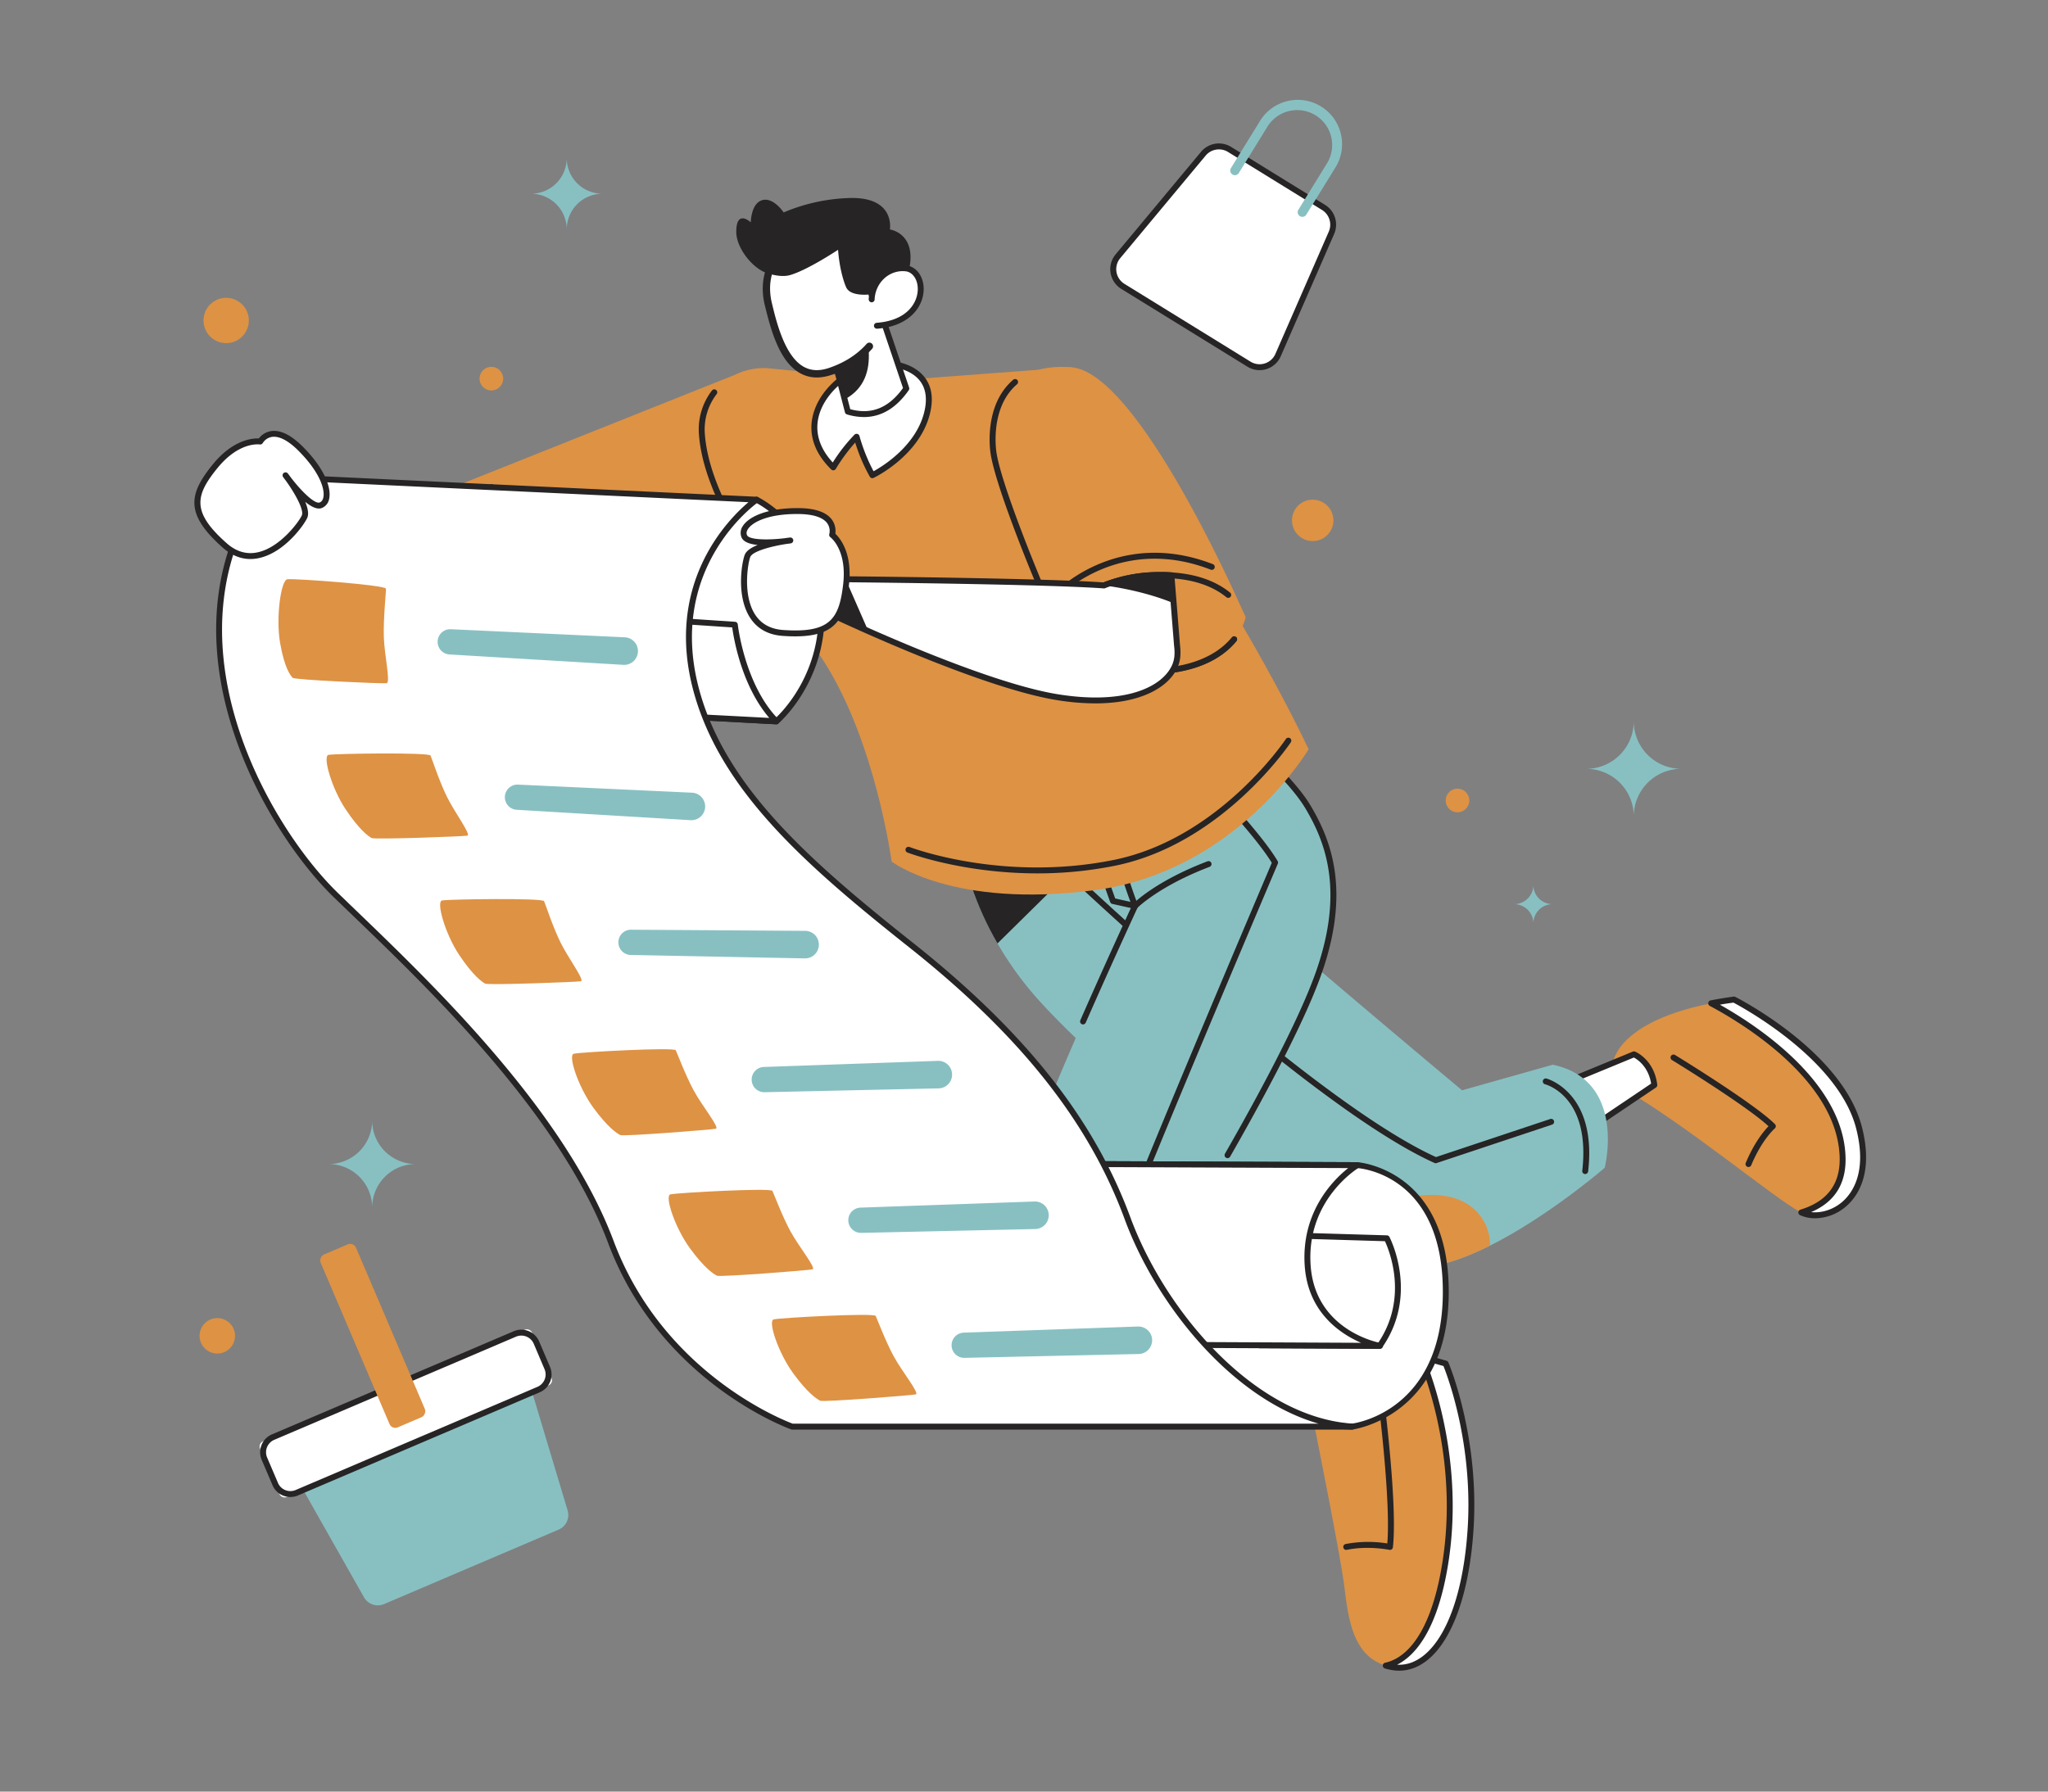 <svg id="SHOP_BAG" data-name="SHOP BAG" xmlns="http://www.w3.org/2000/svg" viewBox="0 0 1600 1400"><rect x="0" y="0" width="1600" height="1400" fill="#808080" stroke="none"/><defs><style>.cls-1{fill:#88c0c2;}.cls-2{fill:#fff;}.cls-3{fill:#262424;}.cls-4{fill:#de9244;}</style></defs><title>Cart</title><path class="cls-1" d="M436.74,1195.14l-137,58.46a12.42,12.42,0,0,1-15.31-5.34l-59.67-105.4c-4.09-7.23-2.18-15.44,4.34-18.22l163.4-69.73c6.52-2.78,13.77,1.52,16.16,9.47l34.81,116A12.42,12.42,0,0,1,436.74,1195.14Z"/><rect class="cls-2" x="201.52" y="1080.8" width="231.06" height="47.24" rx="4.17" ry="4.17" transform="translate(-408.06 213.09) rotate(-23.11)"/><path class="cls-3" d="M226.84,1169.8a15.17,15.17,0,0,1-13.93-9.21l-8.47-19.84a15.16,15.16,0,0,1,8-19.87l188.9-80.62a15.16,15.16,0,0,1,19.88,8l8.46,19.84a15.14,15.14,0,0,1-8,19.87l-188.9,80.62A15.13,15.13,0,0,1,226.84,1169.8Zm180.42-126.13a10.49,10.49,0,0,0-4.12.84l-188.9,80.62a10.54,10.54,0,0,0-5.55,13.82l8.47,19.84a10.53,10.53,0,0,0,13.81,5.55l188.9-80.62a10.52,10.52,0,0,0,5.55-13.81L417,1050.06A10.54,10.54,0,0,0,407.26,1043.67Z"/><rect class="cls-4" x="217.78" y="1028.84" width="146.85" height="30.02" rx="4.87" ry="4.87" transform="translate(-554.57 1721.42) rotate(-113.11)"/><path class="cls-4" d="M1407.27,947.49c-0.4-.19-0.74-0.37-1.11-0.55-19.5-10.26-89.06-68.27-138.48-96.52-17.13-9.8-13.34-50.22,69.19-66.39,5.58-1.08,11.49-2.06,17.81-2.93,0,0,82.81,42.11,97.69,100.12C1467,938.16,1427.21,956.55,1407.27,947.49Z"/><path class="cls-3" d="M1366,911.93a2.31,2.31,0,0,1-2.13-3.2c6.74-16.13,14.36-25.12,17.8-28.66-17.83-16.47-74.81-51.33-75.4-51.7a2.31,2.31,0,1,1,2.41-3.94c2.53,1.54,62,38,78,54a2.31,2.31,0,0,1-.15,3.39c-0.1.08-10,8.64-18.36,28.67A2.31,2.31,0,0,1,1366,911.93Z"/><path class="cls-2" d="M1407.27,947.49c18.89-5.73,32.78-18.21,32.29-42.64C1438.27,843,1361.77,797.24,1336.88,784c5.58-1.08,11.49-2.06,17.81-2.93,0,0,82.81,42.11,97.69,100.12C1467,938.16,1427.21,956.55,1407.27,947.49Z"/><path class="cls-3" d="M1418.07,952a28.37,28.37,0,0,1-11.76-2.44,2.31,2.31,0,0,1,.29-4.31c20.75-6.29,31.06-19.88,30.64-40.38-1.27-61-78-106.37-101.45-118.83a2.31,2.31,0,0,1,.64-4.31c5.79-1.12,11.82-2.11,17.93-2.95a2.26,2.26,0,0,1,1.36.23c3.42,1.74,83.91,43.26,98.88,101.61,9.52,37-3.89,55-12.73,62.41A37.67,37.67,0,0,1,1418.07,952Zm-3.18-4.83c8,0.92,17.06-1.84,24-7.68,8-6.71,20.11-23.14,11.22-57.72-13.77-53.68-88.2-94.26-95.87-98.31-3.56.5-7.09,1-10.56,1.64,28.82,16.17,96.92,60.61,98.16,119.68C1442.28,925.2,1433.21,939.43,1414.89,947.2Z"/><path class="cls-2" d="M1226.08,844.64l50.45-20.8s13.61,5.52,15.92,24l-45.57,30.68Z"/><path class="cls-3" d="M1246.87,880.84a2.27,2.27,0,0,1-.49-0.05,2.31,2.31,0,0,1-1.48-1l-20.8-33.89a2.31,2.31,0,0,1,1.09-3.35l50.45-20.8a2.32,2.32,0,0,1,1.75,0c0.6,0.25,14.89,6.26,17.34,25.86a2.31,2.31,0,0,1-1,2.2l-45.57,30.68A2.31,2.31,0,0,1,1246.87,880.84Zm-17.41-35.09,18.12,29.52,42.37-28.52c-2.19-13.4-10.82-18.95-13.5-20.37Z"/><path class="cls-1" d="M1253.66,912.55s-43.59,37.77-89.53,60.78c-20.95,10.47-42.39,17.9-60.38,17.25-9.83-.37-23-4.68-38.48-12-75-35.37-203.08-140.45-254.19-197.51a261.19,261.19,0,0,1-31.79-43.87C744.94,677.86,740.07,615,766.9,591.11c22.18-19.72,52.9-8.72,86.78,15C876.24,621.86,900.21,643.3,924,665,983.6,719.48,1142.26,852,1142.26,852l70.86-20C1271.13,844.25,1253.66,912.55,1253.66,912.55Z"/><path class="cls-3" d="M862.44,655.22l-83.15,82C744.94,677.86,740.07,615,766.9,591.11c22.18-19.72,52.9-8.72,86.78,15Z"/><path class="cls-4" d="M1164.14,973.34c-20.95,10.47-42.39,17.9-60.38,17.25-9.83-.37-23-4.68-38.48-12-0.92-18.76,16.08-42.76,48-44.7C1152.4,931.5,1164.63,957.23,1164.14,973.34Z"/><path class="cls-3" d="M1121.72,909a2.3,2.3,0,0,1-.94-0.2C1018.38,862.9,808.75,660,806.64,658a2.31,2.31,0,1,1,3.22-3.32c2.09,2,210,203.26,312,249.49l89.25-29.75a2.31,2.31,0,0,1,1.46,4.39l-90.11,30A2.34,2.34,0,0,1,1121.72,909Z"/><path class="cls-3" d="M1238.4,917.42l-0.26,0a2.31,2.31,0,0,1-2-2.56c6.6-57.57-27.63-67.2-29.09-67.59a2.31,2.31,0,0,1,1.15-4.48c0.4,0.1,39.61,10.84,32.53,72.59A2.31,2.31,0,0,1,1238.4,917.42Z"/><path class="cls-4" d="M1148.92,1194.44c-4.62,72.89-30.28,113.46-61.09,108.32a36.56,36.56,0,0,1-15.53-6.16c-16.7-11.71-19.5-36.38-22-56.47-3.08-25.17-23.6-126.56-27.2-145.32s3.6-44.73,24.89-45.44c14.39-.46,41,5.51,59.89,10.32,12.42,3.17,21.5,5.85,21.5,5.85S1153.54,1121.52,1148.92,1194.44Z"/><path class="cls-3" d="M1051.72,1211.12a2.31,2.31,0,0,1-.46-4.57,94.75,94.75,0,0,1,32.57-.46c3-35.39-8.1-120.36-8.21-121.23a2.31,2.31,0,0,1,4.58-.6c0.49,3.68,11.84,90.53,8,124.82a2.31,2.31,0,0,1-2.78,2c-0.16,0-16.46-3.44-33.21,0A2.26,2.26,0,0,1,1051.72,1211.12Z"/><path class="cls-2" d="M1148.92,1194.44c-4.62,72.89-30.28,113.46-61.09,108.32a41.62,41.62,0,0,1-5.21-1.2c13.4-2.83,36.35-17.1,46.43-79.54,12.63-78.62-12.08-145.23-18.95-161.77,11.28,2.93,19.32,5.3,19.32,5.3S1153.54,1121.52,1148.92,1194.44Z"/><path class="cls-3" d="M1093.09,1305.52a34.38,34.38,0,0,1-5.64-.48,44.4,44.4,0,0,1-5.49-1.27,2.31,2.31,0,0,1,.19-4.47c12.41-2.63,34.71-16.2,44.62-77.65,12.39-77.09-11.26-142.35-18.8-160.52a2.31,2.31,0,0,1,2.71-3.12c11.18,2.9,19.31,5.29,19.39,5.32a2.31,2.31,0,0,1,1.47,1.3c0.24,0.57,24.29,57.32,19.68,130h0c-3.14,49.53-16.34,87-36.22,102.76C1108.17,1302.78,1100.82,1305.52,1093.09,1305.52Zm-1.6-4.67c7.27,0.42,14.19-2,20.65-7.11,18.85-15,31.42-51.21,34.48-99.44,4.2-66.31-15.77-119-18.91-126.84-2.09-.6-7.13-2-13.74-3.8,9,23,29.12,85.63,17.37,158.73C1122.88,1274.8,1105.11,1294,1091.49,1300.84Zm57.43-106.4h0Z"/><path class="cls-2" d="M1029.3,1091.88l-23.35-12.45-34.41-18.36,22.34-37,11.68,8.32,39.16,27.85S1056.26,1083,1029.3,1091.88Z"/><path class="cls-3" d="M1029.3,1094.19a2.3,2.3,0,0,1-1.09-.27l-57.77-30.81a2.31,2.31,0,0,1-.89-3.23l22.34-37a2.31,2.31,0,0,1,3.32-.69l50.83,36.17a2.33,2.33,0,0,1,.72.84c0.21,0.42,5.2,10.45,1.1,20.38-2.72,6.6-8.73,11.47-17.85,14.47A2.37,2.37,0,0,1,1029.3,1094.19Zm-54.53-34,54.73,29.19c7.26-2.57,12-6.44,14.09-11.53,2.85-6.9.1-14.13-.73-16l-48.31-34.37Z"/><path class="cls-3" d="M1005.95,1079.44l-34.41-18.36,22.34-37,11.68,8.32A80.67,80.67,0,0,1,1005.95,1079.44Z"/><path class="cls-3" d="M886.81,710.24a2.35,2.35,0,0,1-.51-0.06L869,706.34a2.31,2.31,0,0,1-1.68-1.48L850.36,657.1a2.31,2.31,0,1,1,4.36-1.55l16.52,46.55,16.08,3.57A2.31,2.31,0,0,1,886.81,710.24Z"/><path class="cls-1" d="M1028.53,764.93c-23.88,63.93-94,179.45-94,179.45l68.55,62.39c10.78,74.71-47.75,91.65-47.75,91.65s-75-40.23-116.51-67.25c-10.17-6.62-18.33-12.45-22.89-16.7-18.61-17.38-28.74-39.25-21.9-77.3a219.81,219.81,0,0,1,8-30.53c19.25-57.76,84.72-198.71,84.72-198.71s-46.18-116.48-5.39-144.79c47.75-33.12,121.69,36.2,140.17,67S1052.4,701,1028.53,764.93Z"/><path class="cls-3" d="M959,905a2.31,2.31,0,0,1-2-3.46c23.68-41.36,54.93-98.79,69.37-137.44,24.8-66.39,9.42-105.84-6.75-132.78-12.22-20.36-54.15-64.15-95.72-73.1-15.88-3.41-29.72-1.12-41.15,6.8-38.83,27,5.77,140.9,6.22,142a2.32,2.32,0,0,1-.05,1.82c-0.2.42-19.93,42.94-40.65,90.2a2.31,2.31,0,1,1-4.23-1.85c19.07-43.51,37.31-83,40.27-89.4-4.62-11.93-44.51-118.63-4.2-146.62,12.53-8.69,27.59-11.21,44.76-7.52C967.8,563,1011,608,1023.58,629c16.7,27.83,32.6,68.54,7.11,136.78-14.54,38.94-45.92,96.6-69.68,138.12A2.32,2.32,0,0,1,959,905Z"/><path class="cls-3" d="M886.81,710.24a2.31,2.31,0,0,1-1.65-3.92c0.71-.72,17.76-17.87,58.21-33.28a2.31,2.31,0,1,1,1.64,4.32c-39.38,15-56.38,32-56.55,32.19A2.31,2.31,0,0,1,886.81,710.24Z"/><path class="cls-4" d="M859.86,1017.95c-6,7.86-13.37,12-21,13.22-10.17-6.62-18.33-12.45-22.89-16.7-18.61-17.38-28.74-39.25-21.9-77.3,4.65-8.47,11.64-14.36,21.5-15.13C864.11,918.19,882.59,988.28,859.86,1017.95Z"/><path class="cls-3" d="M970,1011.38a2.3,2.3,0,0,1-1.32-.42l-87.8-61.61a2.31,2.31,0,0,1-.83-2.73C902.77,888,986.57,690.74,993.59,674.23c-14.92-24.35-57.93-68.2-58.37-68.65a2.31,2.31,0,0,1,3.3-3.24c1.83,1.86,45,45.92,59.64,70.53a2.32,2.32,0,0,1,.14,2.08C997.41,677,909.54,883.64,885,946.61l86.32,60.57A2.31,2.31,0,0,1,970,1011.38Z"/><path class="cls-3" d="M947.27,1083a2.31,2.31,0,0,1-.89-4.44c46.71-19.49,38.74-77.43,38.65-78a2.31,2.31,0,1,1,4.57-.67c0.09,0.62,8.54,62.09-41.45,83A2.33,2.33,0,0,1,947.27,1083Z"/><path class="cls-2" d="M372.61,378.64L335,389.91s-101.77-13.39-120.83-14.68-28.5,32.49-3.42,42.79S311,457.16,327.47,457.53,407.53,442,407.53,442Z"/><path class="cls-3" d="M328,459.84h-0.61c-16.85-.38-92-29.22-117.52-39.69-14.42-5.92-18.38-19.29-15.91-29.92,2.52-10.83,10.85-17.92,20.37-17.31,18.44,1.25,111.93,13.51,120.49,14.64L372,376.43a2.31,2.31,0,0,1,2.69,1.1l34.91,63.35a2.31,2.31,0,0,1-1.46,3.36C405.51,444.87,345.46,459.84,328,459.84ZM213.14,377.5c-7.85,0-13.07,7-14.65,13.78-1.88,8.08.44,19.37,13.17,24.59,24.25,10,99.86,39,115.86,39.34,13.9,0.36,63.89-11.66,76.53-14.75l-32.56-59.08L335.7,392.12a2.25,2.25,0,0,1-1,.08c-1-.13-101.91-13.4-120.69-14.67Z"/><path class="cls-4" d="M581,290.16L362.79,377.23S363.39,468.94,427,498l169.88-88.51S647.26,338.38,581,290.16Z"/><path class="cls-3" d="M433.5,483.55a2.31,2.31,0,0,1-1.2-.33c-51.37-31.14-50.75-101.87-50.74-102.58a2.31,2.31,0,0,1,4.62.08c0,0.68-.57,68.81,48.51,98.55A2.31,2.31,0,0,1,433.5,483.55Z"/><path class="cls-4" d="M601.17,287.86l97.34,9.56L837.14,287s116.68,155.19,185.23,298.45c0,0-56.22,95.5-167.13,110.14s-158.66-22.34-158.66-22.34S684.25,580.85,644.2,517.7c-30.28-47.74-91.8-118.38-95.91-179C546.29,309.15,571.65,285,601.17,287.86Z"/><path class="cls-3" d="M575.38,416.93a2.31,2.31,0,0,1-2-1.17c-16.94-29.83-25.89-55-27.37-76.86a49.83,49.83,0,0,1,10.2-33.74,2.31,2.31,0,0,1,3.66,2.82,45.21,45.21,0,0,0-9.25,30.61c1.44,21.19,10.19,45.68,26.78,74.9A2.31,2.31,0,0,1,575.38,416.93Z"/><path class="cls-3" d="M810.44,682.48c-58.86,0-101-16.09-101.54-16.3a2.31,2.31,0,1,1,1.68-4.31C711.3,662.16,783.09,689.52,870,672c82.31-16.56,134.08-93.73,134.59-94.51a2.31,2.31,0,1,1,3.86,2.55c-0.52.79-53.36,79.56-137.54,96.5A306.77,306.77,0,0,1,810.44,682.48Z"/><path class="cls-2" d="M684.63,284.33c-28.85,3.14-71.11,43.9-33.63,80.87,0,0,7.83-13.48,18.23-23.88,0,0,4.24,16.17,12.32,30,0,0,35.3-16.94,42.87-49.29S702.34,282.4,684.63,284.33Z"/><path class="cls-3" d="M681.55,373.67a2.31,2.31,0,0,1-2-1.15,135.1,135.1,0,0,1-11.42-26.71A137.53,137.53,0,0,0,653,366.36a2.31,2.31,0,0,1-3.62.48c-18-17.73-17.07-34.89-13.14-46.17C643.7,299.23,667,283.92,684.38,282h0c11.24-1.21,27.64,1.05,36.87,11.48,6.42,7.25,8.24,17,5.43,29.09-7.74,33-42.64,50.14-44.12,50.85A2.32,2.32,0,0,1,681.55,373.67ZM669.22,339a2.32,2.32,0,0,1,2.24,1.73,138.87,138.87,0,0,0,11,27.53c7.32-4,33.49-20.13,39.72-46.73,2.46-10.5,1-18.9-4.39-25-7.54-8.52-22-11.13-32.91-9.95h0c-16,1.74-37.62,16.45-44.28,35.57-4.73,13.58-1.27,27.09,10,39.25a131.93,131.93,0,0,1,17-21.76A2.31,2.31,0,0,1,669.22,339Z"/><path class="cls-2" d="M682.58,228.26L692,256,708,303.58c-11.77,16.89-26.74,23.73-45.69,18l-5.87-22.67-8.89-34.33Z"/><path class="cls-3" d="M674.93,325.89a46,46,0,0,1-13.24-2.06,2.31,2.31,0,0,1-1.57-1.63l-14.76-57a2.31,2.31,0,0,1,.57-2.18l35-36.35a2.31,2.31,0,0,1,3.85.86l25.47,75.32a2.31,2.31,0,0,1-.29,2.06C700.22,318.87,688.48,325.89,674.93,325.89Zm-10.67-6.13c16.46,4.5,30-.93,41.22-16.55L681.61,232.6l-31.45,32.68Z"/><path class="cls-3" d="M670.5,240.81c4.36,12.51,21.07,54.43-10.61,71.27L647.6,264.61Z"/><path class="cls-2" d="M603.41,249.88c6.39,22.87,18,49.54,45.16,40.36,32.31-10.92,49.7-38.13,44.52-69.78S670.24,173.51,633,183.71a58.92,58.92,0,0,0-9.24,3.36c-20.75,9.65-28.57,29.6-23.54,50.53C601.17,241.38,602.19,245.56,603.41,249.88Z"/><path class="cls-3" d="M640.39,294.88a26.7,26.7,0,0,1-15.2-3.21c-15.84-8.74-22.62-32.14-27.73-53.4-6.45-26.82,7.54-49.86,34.81-57.33a2.88,2.88,0,0,1,1.52,5.55c-24.43,6.69-36.5,26.5-30.74,50.44,3.48,14.49,10,41.46,24.92,49.71,5.7,3.15,12.14,3.43,19.68.88,12-4.07,21.94-10.4,29.42-18.81a2.87,2.87,0,0,1,4.3,3.82c-8,9-19.06,16.1-31.87,20.44A37.13,37.13,0,0,1,640.39,294.88Z"/><path class="cls-3" d="M706.47,222.65a99.38,99.38,0,0,1-8.56,15l-14.82,3.84-4.66-11.33s-13.72,1.53-17.2-5.32a4.25,4.25,0,0,1-.23-0.48c-1-2.27-5-12.46-6.26-29.16,0,0-23.79,15.85-37.57,19.77-5,1.41-11.18.5-17.14-1.26-11.92-3.52-24.62-19.74-24.81-32.17q0-.12,0-0.24c-0.06-18.25,11.31-7.57,11.31-7.57s0.16-14.73,8.92-17.31S612.22,166,612.22,166a142.92,142.92,0,0,1,52-11.28c35.48-.73,31,24.58,31,24.58S722.06,183,706.47,222.65Z"/><path class="cls-2" d="M681.79,241.64c-3.55-13.52,4.14-27.95,17.7-31.37a22.85,22.85,0,0,1,8.26-.57c17.43,2,18.88,41.69-22.57,44.85Z"/><path class="cls-3" d="M685.18,256.86a2.31,2.31,0,0,1-.17-4.62c23.25-1.78,31.74-15.12,32-26,0.15-7.6-3.84-13.59-9.48-14.24a20.56,20.56,0,0,0-7.43.52c-9.48,2.39-16.39,11.23-16.8,21.48a2.28,2.28,0,0,1-2.4,2.22,2.31,2.31,0,0,1-2.22-2.4c0.49-12.29,8.83-22.89,20.28-25.78a25.11,25.11,0,0,1,9.09-.63c8.06,0.93,13.76,8.89,13.57,18.92C721.32,240.16,710,255,685.36,256.85h-0.18Z"/><path class="cls-2" d="M1056.28,1114.81s72.82-9,73.25-104.51-69.11-99.82-69.11-99.82l-214.15-.85s66.12,168.08,109.21,186S1056.28,1114.81,1056.28,1114.81Z"/><path class="cls-3" d="M1056.28,1117.12h-0.05c-0.58,0-58.65-1.5-101.64-19.37-43.49-18.09-107.75-180.38-110.47-187.28a2.31,2.31,0,0,1,2.15-3.16h0l214.15,0.85c0.85,0,71.84,5.52,71.41,102.14s-74.52,106.71-75.27,106.8ZM849.69,911.94c9.37,23.18,68.19,165.54,106.67,181.54,41,17.06,96.29,18.91,99.8,19,4.67-.63,70.65-11.24,71.06-102.21,0.41-92.14-64.19-97.33-66.94-97.51Z"/><path class="cls-2" d="M982.35,964.65l101.1,3s23,43.09-5.55,84l-93.85-.44Z"/><path class="cls-3" d="M1077.9,1054h0l-93.85-.44a2.31,2.31,0,0,1-2.3-2.27L980,964.69a2.31,2.31,0,0,1,.69-1.69,2.41,2.41,0,0,1,1.69-.67l101.1,3a2.3,2.3,0,0,1,2,1.22c0.24,0.44,23.37,44.82-5.69,86.45A2.32,2.32,0,0,1,1077.9,1054Zm-91.59-5.05,90.38,0.42c23.86-35.28,8.57-72.43,5.29-79.46L984.71,967Z"/><path class="cls-2" d="M1060.41,910.47s-42.23,24.74-38.82,78.07,56.31,63.14,56.31,63.14L897,1050.82l-50.76-141.2Z"/><path class="cls-3" d="M1077.9,1054h0L897,1053.13a2.32,2.32,0,0,1-2.16-1.53L844.09,910.4a2.31,2.31,0,0,1,2.18-3.09h0l214.15,0.85a2.31,2.31,0,0,1,1.16,4.3c-0.41.24-41,24.72-37.68,75.93,3.26,50.86,52.34,60.62,54.43,61A2.31,2.31,0,0,1,1077.9,1054Zm-179.25-5.47,164.74,0.78c-16.46-7.11-41.76-23.94-44.11-60.61-2.67-41.66,22.19-66.56,34-75.93l-203.71-.82Z"/><path class="cls-2" d="M591.05,390.45s46.34,21.76,50.53,81.05-35.06,92.14-35.06,92.14l-79.77-4.27S505.62,417.76,591.05,390.45Z"/><path class="cls-3" d="M606.52,566H606.4l-79.77-4.26a2.31,2.31,0,0,1-2.16-2c-0.22-1.44-20.42-143.89,65.89-171.47a2.3,2.3,0,0,1,1.69.11c0.48,0.22,47.61,23,51.85,83,4.22,59.78-35.48,93.74-35.88,94.08A2.31,2.31,0,0,1,606.52,566Zm-77.73-8.78,76.91,4.11c5.06-4.64,37.33-36.47,33.58-89.62s-42.38-75.53-48.42-78.72C514.54,418.33,526.75,540.55,528.79,557.18Z"/><path class="cls-2" d="M574.1,488.14s5.12,47.78,32.42,75.51l-79.77-4.27L516.51,484.3Z"/><path class="cls-3" d="M606.52,566H606.4l-79.77-4.26a2.31,2.31,0,0,1-2.17-2l-10.24-75.08a2.31,2.31,0,0,1,2.44-2.62l57.59,3.84a2.31,2.31,0,0,1,2.14,2.06c0.05,0.47,5.37,47.32,31.77,74.13A2.31,2.31,0,0,1,606.52,566Zm-77.74-8.78L601,561c-21.59-25.21-27.74-61.83-28.95-70.72l-52.86-3.52Z"/><path class="cls-2" d="M1056.28,1114.81H618.9s-100.69-35-141.65-144.18S322,757.31,262.25,699.32s-140.78-209-50.76-326.78l379.56,17.92s-74.87,51-46.38,151.32c21.19,74.69,84.47,131.07,167.22,196.78S850.95,870.8,880.82,951.84C908.77,1027.73,980.1,1109.56,1056.28,1114.81Z"/><path class="cls-3" d="M1056.28,1117.12H618.9a2.24,2.24,0,0,1-.76-0.13c-1-.35-102.19-36.6-143-145.55-37.57-100.19-138.93-197.74-199.49-256-5.28-5.08-10.29-9.9-15-14.44-56.75-55.15-143.88-208.33-51-329.84a2.37,2.37,0,0,1,1.94-.9l379.56,17.92a2.31,2.31,0,0,1,1.19,4.22c-0.73.5-73.14,51.27-45.46,148.78,21.49,75.75,88.09,133.4,166.43,195.6C800.78,806.18,854.69,874.28,883,951c27.39,74.37,97.49,156.23,173.45,161.46A2.31,2.31,0,0,1,1056.28,1117.12Zm-437-4.62h410.93c-67.52-19.32-126.82-92.61-151.59-159.86-28-75.93-81.44-143.38-168.2-212.28-79-62.71-146.13-120.88-168-198-24.21-85.28,25.86-136,42.31-149.93L212.6,374.9c-89.83,118.89-4.38,268.69,51.26,322.76,4.67,4.53,9.67,9.35,14.95,14.42,60.84,58.56,162.68,156.57,200.61,257.73C518.29,1073.46,612.75,1110.07,619.31,1112.5Z"/><path class="cls-4" d="M224.57,452.63c-5.1.49-9.17,30.07-5.76,49.7s8.11,25.6,9.81,27.3,70,4.69,73.37,4.27-1.71-21.76-2.13-36.26,1.71-34.55,1.71-37.54S231.19,452,224.57,452.63Z"/><path class="cls-1" d="M341.9,501.79h0a9.85,9.85,0,0,0,9.26,9.62L487,519.53a10.76,10.76,0,0,0,11.38-11.37h0A10.76,10.76,0,0,0,488.13,498l-135.93-6.31A9.85,9.85,0,0,0,341.9,501.79Z"/><path class="cls-4" d="M256.69,589.86c-4.89.8,2.4,26.18,13.34,42.57s17.91,21.1,20.27,22.42,71.57-1.23,74.81-1.85-10.06-18.32-16.05-30.59-11.57-29.43-12.71-32S263,588.83,256.69,589.86Z"/><path class="cls-1" d="M394.42,623.17h0a9.85,9.85,0,0,0,9.26,9.62l135.83,8.12a10.76,10.76,0,0,0,11.38-11.37h0a10.76,10.76,0,0,0-10.24-10.11l-135.93-6.31A9.85,9.85,0,0,0,394.42,623.17Z"/><path class="cls-4" d="M345.4,703.64c-4.89.8,2.4,26.18,13.34,42.57s17.91,21.1,20.27,22.42,71.57-1.23,74.81-1.85-10.06-18.32-16.05-30.59-11.57-29.43-12.71-32S351.74,702.61,345.4,703.64Z"/><path class="cls-1" d="M483.13,737h0a9.85,9.85,0,0,0,9.64,9.24l136,2.67a10.76,10.76,0,0,0,10.92-11.82h0a10.76,10.76,0,0,0-10.64-9.7L493,726.5A9.85,9.85,0,0,0,483.13,737Z"/><path class="cls-4" d="M448.31,823.4c-4.85,1,3.49,26.06,15.1,42s18.77,20.34,21.18,21.56,71.46-4.2,74.67-4.95-10.81-17.89-17.31-29.9-12.78-28.92-14-31.4S454.61,822.1,448.31,823.4Z"/><path class="cls-1" d="M587.3,844.66h0a9.85,9.85,0,0,0,10,8.83l136-3a10.76,10.76,0,0,0,10.42-12.26h0a10.76,10.76,0,0,0-11-9.25l-136,4.78A9.85,9.85,0,0,0,587.3,844.66Z"/><path class="cls-4" d="M523.81,933.3c-4.85,1,3.49,26.06,15.1,42s18.77,20.34,21.18,21.56,71.46-4.2,74.67-4.95S623.95,974,617.45,962s-12.78-28.92-14-31.4S530.11,932,523.81,933.3Z"/><path class="cls-1" d="M662.8,954.57h0a9.85,9.85,0,0,0,10,8.83l136-3a10.76,10.76,0,0,0,10.42-12.26h0a10.76,10.76,0,0,0-11-9.25l-136,4.78A9.85,9.85,0,0,0,662.8,954.57Z"/><path class="cls-4" d="M604.49,1031c-4.85,1,3.49,26.06,15.1,42s18.77,20.34,21.18,21.56,71.46-4.2,74.67-4.95-10.81-17.89-17.31-29.9-12.78-28.92-14-31.4S610.79,1029.66,604.49,1031Z"/><path class="cls-1" d="M743.48,1052.23h0a9.85,9.85,0,0,0,10,8.83l136-3A10.76,10.76,0,0,0,900,1045.83h0a10.76,10.76,0,0,0-11-9.25l-136,4.78A9.85,9.85,0,0,0,743.48,1052.23Z"/><path class="cls-4" d="M973.07,482.27s-7.7,41.59-74.71,42.36c-43.81.49-64.57-23-73.69-39.37-4.84-8.66-45.69-105.42-48.77-133.15s6.93-69.32,61.21-65.1c50.25,3.94,125.79,172.09,135,193.1a2.38,2.38,0,0,0,.22.49,1.82,1.82,0,0,1,.12.25c0.31,0.77.52,1.26,0.55,1.39Z"/><path class="cls-3" d="M897,526.95c-45,0-65.89-25.35-74.37-40.57-4.73-8.47-45.89-105.63-49-134-1-8.64-2.5-38.19,18-55.68a2.31,2.31,0,0,1,3,3.51c-18.75,16-17.28,43.58-16.38,51.65,3,27.08,43.87,124,48.49,132.28,9.75,17.49,29.84,38.2,70.3,38.2h1.35c36.87-.42,55.16-13.44,64-24.28a2.31,2.31,0,1,1,3.58,2.92c-9.47,11.61-28.88,25.54-67.53,26H897Z"/><path class="cls-3" d="M827.71,465.32a2.31,2.31,0,0,1-1.66-3.91c0.48-.49,48.44-48.91,121.49-20.57a2.31,2.31,0,0,1-1.67,4.31c-70.11-27.2-116,19-116.5,19.48A2.31,2.31,0,0,1,827.71,465.32Z"/><path class="cls-4" d="M973.07,482.27s-6.25,33.83-56.62,41a144.66,144.66,0,0,1-18.08,1.32c-43.81.49-64.57-23-73.69-39.37a92.29,92.29,0,0,1,37.77-27.76A114.92,114.92,0,0,1,902,449.4a131.2,131.2,0,0,1,13.15.19c40.2,2.53,53.67,23.66,57,30.53a2.38,2.38,0,0,0,.22.49,1.82,1.82,0,0,1,.12.25,11.53,11.53,0,0,1,.55,1.39Z"/><path class="cls-3" d="M897,526.95c-45,0-65.9-25.35-74.38-40.57a2.31,2.31,0,0,1,.21-2.56,94.13,94.13,0,0,1,38.71-28.46,117.69,117.69,0,0,1,40.31-8.27,133.57,133.57,0,0,1,13.39.19c18.9,1.19,34.31,6.5,45.77,15.8a2.31,2.31,0,1,1-2.91,3.59C947.44,458,932.92,453,915,451.89c-4-.27-8.36-0.33-12.94-0.18a113.05,113.05,0,0,0-38.73,7.93,89.89,89.89,0,0,0-35.85,25.84c10.13,17.38,30.5,37.21,70.88,36.84a143.18,143.18,0,0,0,17.79-1.3c25.71-3.68,39.32-14.53,46.22-23a2.31,2.31,0,0,1,3.58,2.92c-7.41,9.09-22,20.74-49.15,24.63a148,148,0,0,1-18.38,1.35H897Z"/><path class="cls-2" d="M919.71,513.51a24.74,24.74,0,0,1-3.27,9.8c-9.37,16.3-38.66,29.79-90.3,21.5-42-6.75-109.06-34.5-147.75-51.63-18.27-8.07-30.22-13.77-30.22-13.77l7.55-26.77s1.76,0,4.93,0c27.11,0.28,158.5,1.69,201.79,4.84A114.92,114.92,0,0,1,902,449.4a131.19,131.19,0,0,1,13.15.19l1.76,21.78L919.49,504l0.09,1A38.2,38.2,0,0,1,919.71,513.51Z"/><path class="cls-3" d="M855.74,549.64a189.5,189.5,0,0,1-30-2.55c-42.76-6.87-111.28-35.4-148.32-51.8-18.09-8-30.16-13.74-30.28-13.8a2.31,2.31,0,0,1-1.23-2.71L653.5,452a2.31,2.31,0,0,1,2.22-1.68s1.76,0,5,0c47.11,0.48,160.7,1.91,201.4,4.8a117.88,117.88,0,0,1,39.81-8.07,133.6,133.6,0,0,1,13.39.19,2.31,2.31,0,0,1,2.15,2.12l4.46,55.33a40.2,40.2,0,0,1,.12,9h0a27,27,0,0,1-3.57,10.71C910.86,537.66,890.72,549.64,855.74,549.64ZM650.93,478.15c4,1.87,14.36,6.71,28.4,12.91,36.84,16.31,104.94,44.68,147.19,51.46,51.45,8.26,79.15-5.11,87.92-20.37a22.4,22.4,0,0,0,3-8.88h0a35.82,35.82,0,0,0-.12-8l-0.1-1L913,451.77c-3.44-.17-7.1-0.19-10.94-0.06a113.05,113.05,0,0,0-38.73,7.93,2.19,2.19,0,0,1-1,.16c-41.22-3-164.76-4.45-201.64-4.83l-3.16,0Z"/><path class="cls-3" d="M678.39,493.17c-18.27-8.07-30.22-13.77-30.22-13.77l7.55-26.77s1.76,0,4.93,0Z"/><path class="cls-3" d="M916.88,471.36c-26.22-10.81-54.44-13.86-54.44-13.86A114.92,114.92,0,0,1,902,449.4a131.2,131.2,0,0,1,13.15.19Z"/><path class="cls-2" d="M617.41,422.32s-32.21,4.9-35.88-3.15,10.48-20,42.32-19.81,26.27,18.59,26.27,18.59,14.14,10.35,10.91,38.78-11.48,40.56-49.42,37.88S580.72,442.77,584,434.38,617.41,422.32,617.41,422.32Z"/><path class="cls-3" d="M621.17,497.27c-3,0-6.25-.12-9.72-0.37-11.44-.81-20.06-5.67-25.62-14.46-10.85-17.15-6.25-43.1-4-48.91,1.24-3.19,5.21-5.71,10.09-7.67-5.95-.62-10.92-2.25-12.51-5.74a9.38,9.38,0,0,1,1-9.2c4.43-6.83,18.16-14,43.4-13.88,13,0.09,21.75,3.13,26.09,9a15,15,0,0,1,2.69,11c3.52,3.3,13.51,15,10.67,39.91C660.28,483.73,652.83,497.27,621.17,497.27ZM614,425.12c-11.59,1.79-26.11,5.68-27.84,10.09-1.92,4.92-6,29.55,3.58,44.76,4.73,7.47,12.14,11.62,22,12.32,36.62,2.59,43.85-8.44,47-35.83,3-26.58-9.45-36.26-10-36.66a2.33,2.33,0,0,1-.84-2.53,10.32,10.32,0,0,0-1.72-8.51c-3.41-4.56-11.14-7-22.36-7.1-23.4-.23-35.9,6.24-39.49,11.78-1.12,1.73-1.36,3.33-.71,4.77,1.66,3.66,16.07,4,29.75,2.33,1.64-.25,2.94-0.42,3.74-0.51a2.31,2.31,0,0,1,.63,4.58C616.76,424.75,615.48,424.94,614,425.12Z"/><path class="cls-2" d="M223.1,371.46s19.07,26.42,27.38,23.4,7-21.52-15.5-44.08S203.31,345,203.31,345,186,342.2,168,364.41s-20.92,36.6,7.57,61.8,58.63-14.25,62.32-22.47S223.1,371.46,223.1,371.46Z"/><path class="cls-3" d="M195.63,436.84c-7.67,0-14.91-3-21.59-8.89-30-26.53-26.42-42.09-7.84-65,15.79-19.45,31.14-20.55,36-20.33a15,15,0,0,1,9.73-5.77c7.26-1,15.58,3.1,24.72,12.29,17.81,17.89,22.26,32.76,20.49,40.7a9.38,9.38,0,0,1-5.84,7.18c-3.61,1.3-8.26-1.1-12.86-4.91,2,4.86,3,9.46,1.59,12.57-2.56,5.69-17.86,27.14-37.7,31.41A31.69,31.69,0,0,1,195.63,436.84Zm5.51-89.62c-4.65,0-17.6,1.7-31.35,18.65-17.37,21.41-20.19,34.28,7.31,58.62,7.43,6.57,15.59,9,24.22,7.1,17.6-3.78,32.29-24,34.46-28.79,1.95-4.32-5.45-17.41-12.29-26.94-0.91-1.19-1.68-2.24-2.27-3.06a2.31,2.31,0,0,1,3.71-2.76c0.49,0.64,1.28,1.68,2.24,3,8.39,11,18.75,21,22.51,19.63,1.48-.54,2.46-1.83,2.91-3.84,1.44-6.44-2.74-19.85-19.25-36.44-7.92-8-15.09-11.75-20.73-11a10.32,10.32,0,0,0-7.29,4.75,2.32,2.32,0,0,1-2.4,1.16A12.6,12.6,0,0,0,201.14,347.22Z"/><path class="cls-2" d="M975.77,284.59l-98.53-60.81a15.78,15.78,0,0,1-3.84-23.52l66.75-80.17a15.78,15.78,0,0,1,20.41-3.33l73.51,45.36a15.78,15.78,0,0,1,6.17,19.73l-41.73,95.62A15.78,15.78,0,0,1,975.77,284.59Z"/><path class="cls-3" d="M984.06,289.25a18.06,18.06,0,0,1-9.49-2.7L876,225.75a18.09,18.09,0,0,1-4.4-27l66.75-80.17a18.17,18.17,0,0,1,23.39-3.82l73.51,45.36a18.17,18.17,0,0,1,7.08,22.63l-41.73,95.61A18.09,18.09,0,0,1,984.06,289.25ZM952.31,116.74a13.5,13.5,0,0,0-10.38,4.83l-66.75,80.17a13.46,13.46,0,0,0,3.28,20.07L977,282.62h0a13.47,13.47,0,0,0,19.41-6.07l41.73-95.62a13.53,13.53,0,0,0-5.27-16.84l-73.51-45.36A13.37,13.37,0,0,0,952.31,116.74Z"/><path class="cls-1" d="M967.84,135.17L990.17,99a27.33,27.33,0,0,1,46.52,28.71l-22.33,36.18a3.64,3.64,0,1,0,6.2,3.83l22.33-36.18A34.62,34.62,0,1,0,984,95.16l-22.33,36.18a3.64,3.64,0,1,0,6.2,3.83h0Z"/><path class="cls-1" d="M1313.51,600.78h0a37.13,37.13,0,0,0-37.13,37.13h0a37.13,37.13,0,0,0-37.13-37.13h0a37.13,37.13,0,0,0,37.13-37.13h0a37.13,37.13,0,0,0,37.13,37.13h0Z"/><path class="cls-1" d="M1212.94,706.54h0a15,15,0,0,0-15,15h0a15,15,0,0,0-15-15h0a15,15,0,0,0,15-15h0a15,15,0,0,0,15,15h0Z"/><path class="cls-1" d="M470.62,151.39h0a27.86,27.86,0,0,0-27.86,27.86h0a27.86,27.86,0,0,0-27.86-27.86h0a27.86,27.86,0,0,0,27.86-27.86h0a27.86,27.86,0,0,0,27.86,27.86h0Z"/><path class="cls-1" d="M324.75,909.62h0a34,34,0,0,0-34,34h0a34,34,0,0,0-34-34h0a34,34,0,0,0,34-34h0a34,34,0,0,0,34,34h0Z"/><circle class="cls-4" cx="1025.54" cy="406.64" r="16.19"/><circle class="cls-4" cx="1138.66" cy="625.52" r="9.24"/><circle class="cls-4" cx="169.77" cy="1043.85" r="13.86"/><circle class="cls-4" cx="176.7" cy="250.44" r="17.71"/><circle class="cls-4" cx="383.88" cy="295.88" r="9.24"/></svg>